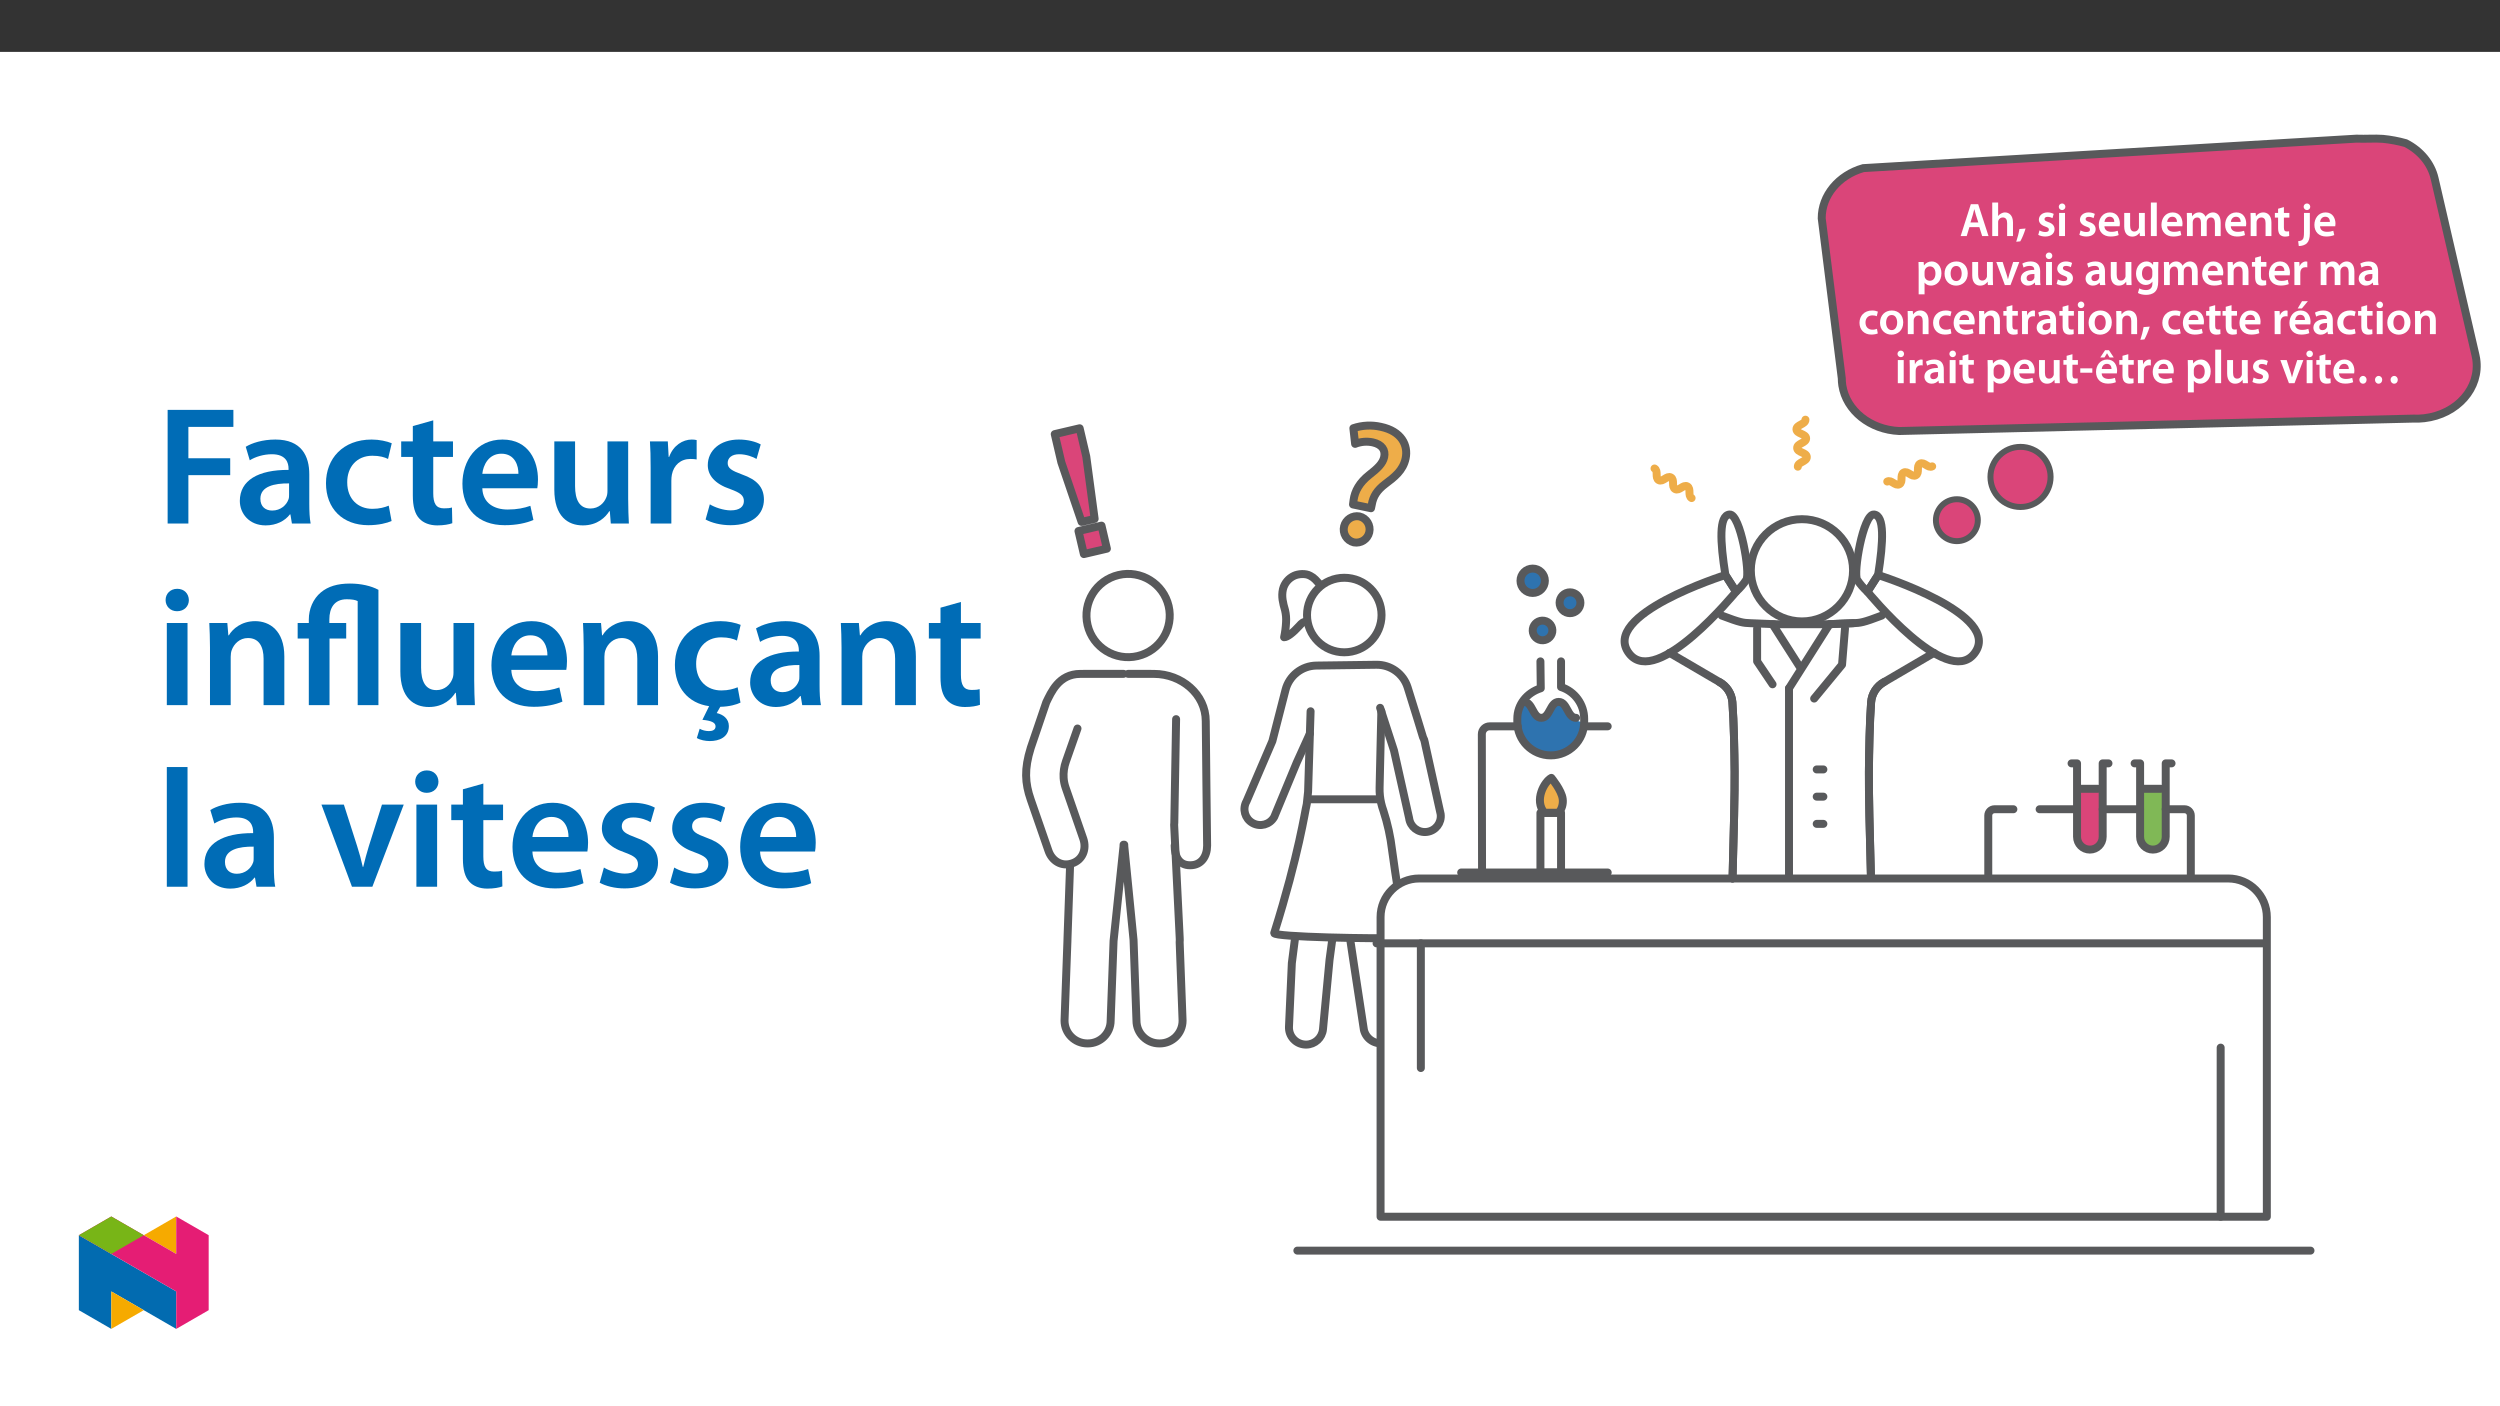 ﻿<?xml version="1.0" encoding="utf-8"?>
<svg xmlns="http://www.w3.org/2000/svg" xmlns:xlink="http://www.w3.org/1999/xlink" viewBox="0 0 960 540" version="1.1">
  <rect x="0" y="0" width="960" height="540" fill="#333333" stroke="none"/>
  <defs>
    <g>
      <symbol overflow="visible" id="glyph0-0">
        <path style="stroke:none;" d="M 8.031 -1.875 L -1.375 -42.031 L 30.75 -49.562 L 40.156 -9.406 Z M 8.797 -3.109 L 38.922 -10.172 L 29.984 -48.328 L -0.141 -41.266 Z M 8.797 -3.109 " />
      </symbol>
      <symbol overflow="visible" id="glyph0-1">
        <path style="stroke:none;" d="M 5.281 -13.75 L -2.469 -36.562 L -4.984 -47.359 L 4.547 -49.594 L 7.062 -38.797 L 10.266 -14.922 Z M 6.141 -1.438 L 4.078 -10.266 L 12.906 -12.328 L 14.969 -3.5 Z M 6.141 -1.438 " />
      </symbol>
      <symbol overflow="visible" id="glyph1-0">
        <path style="stroke:none;" d="M 0 0 L 8.984 0 L 8.984 -12.703 L -0.031 -12.703 L -0.031 0 Z M 4.484 -7.188 L 1.531 -11.656 L 7.422 -11.656 L 4.484 -7.234 Z M 5.016 -6.297 L 8.031 -10.797 L 8.031 -1.891 L 5.062 -6.344 Z M 1.438 -0.922 L 4.484 -5.453 L 7.422 -1.047 L 1.531 -1.047 Z M 0.875 -10.875 L 3.891 -6.344 L 0.922 -1.891 L 0.922 -10.797 Z M 0.875 -10.875 " />
      </symbol>
      <symbol overflow="visible" id="glyph1-1">
        <path style="stroke:none;" d="M 7.484 -3.5 L 8.594 0 L 11.031 0 L 7.062 -12.234 L 4.234 -12.234 L 0.328 0 L 2.656 0 L 3.688 -3.422 L 7.5 -3.422 Z M 4.078 -5.172 L 5 -8.141 C 5.203 -8.859 5.406 -9.703 5.562 -10.328 L 5.578 -10.328 C 5.734 -9.703 5.938 -8.875 6.172 -8.141 L 7.109 -5.234 L 4.094 -5.234 Z M 4.078 -5.172 " />
      </symbol>
      <symbol overflow="visible" id="glyph1-2">
        <path style="stroke:none;" d="M 1.188 0 L 3.406 0 L 3.406 -5.312 C 3.406 -5.547 3.422 -5.781 3.5 -5.969 C 3.75 -6.641 4.344 -7.141 5.203 -7.141 C 6.422 -7.141 6.859 -6.25 6.859 -4.984 L 6.859 0 L 9.109 0 L 9.109 -5.219 C 9.109 -8.016 7.531 -9.078 6.047 -9.078 C 5.484 -9.078 4.953 -8.891 4.5 -8.641 C 4.047 -8.406 3.672 -8.078 3.406 -7.688 L 3.406 -12.875 L 1.141 -12.875 L 1.141 0 Z M 1.188 0 " />
      </symbol>
      <symbol overflow="visible" id="glyph1-3">
        <path style="stroke:none;" d="M 1.656 2.016 C 2.344 0.859 3.156 -1.125 3.688 -2.891 L 1.328 -2.703 C 1.078 -1.141 0.594 0.734 0.094 2.188 L 1.656 2.031 Z M 1.656 2.016 " />
      </symbol>
      <symbol overflow="visible" id="glyph1-4">
        <path style="stroke:none;" d="M 0.625 -0.453 C 1.281 -0.094 2.234 0.172 3.297 0.172 C 5.609 0.172 6.875 -1.047 6.875 -2.641 C 6.859 -3.922 6.109 -4.812 4.516 -5.359 C 3.406 -5.781 3.016 -5.953 3.016 -6.516 C 3.016 -7.047 3.422 -7.375 4.219 -7.375 C 4.984 -7.375 5.688 -7.109 6.062 -6.875 L 6.547 -8.516 C 5.984 -8.812 5.141 -9.078 4.172 -9.078 C 2.156 -9.078 0.844 -7.828 0.844 -6.281 C 0.844 -5.234 1.578 -4.234 3.281 -3.656 C 4.359 -3.266 4.688 -3.047 4.688 -2.453 C 4.688 -1.891 4.281 -1.547 3.312 -1.547 C 2.531 -1.547 1.578 -1.844 1.078 -2.172 L 0.609 -0.453 Z M 0.625 -0.453 " />
      </symbol>
      <symbol overflow="visible" id="glyph1-5">
        <path style="stroke:none;" d="M 3.406 -0.078 L 3.406 -8.875 L 1.141 -8.875 L 1.141 0 L 3.406 0 Z M 2.297 -12.516 C 1.562 -12.516 1.016 -11.922 1.016 -11.25 C 1.016 -10.594 1.547 -9.984 2.281 -9.984 C 3.047 -9.984 3.547 -10.594 3.547 -11.25 C 3.531 -11.922 3.047 -12.516 2.297 -12.516 Z M 2.297 -12.516 " />
      </symbol>
      <symbol overflow="visible" id="glyph1-6">
        <path style="stroke:none;" d="M 8.609 -3.828 C 8.641 -4.016 8.688 -4.344 8.688 -4.75 C 8.688 -6.672 7.734 -9.078 4.891 -9.078 C 2.094 -9.078 0.594 -6.719 0.594 -4.312 C 0.594 -1.625 2.297 0.172 5.125 0.172 C 6.391 0.172 7.422 -0.047 8.219 -0.375 L 7.859 -2.031 C 7.172 -1.797 6.453 -1.625 5.438 -1.625 C 4.016 -1.625 2.812 -2.234 2.766 -3.75 L 8.594 -3.75 Z M 2.766 -5.359 C 2.859 -6.266 3.406 -7.422 4.766 -7.422 C 6.25 -7.422 6.562 -6.172 6.547 -5.438 L 2.766 -5.438 Z M 2.766 -5.359 " />
      </symbol>
      <symbol overflow="visible" id="glyph1-7">
        <path style="stroke:none;" d="M 9 -8.875 L 6.766 -8.875 L 6.766 -3.531 C 6.766 -3.281 6.75 -3.062 6.688 -3 C 6.422 -2.281 5.891 -1.734 4.984 -1.734 C 3.828 -1.734 3.375 -2.594 3.375 -4.047 L 3.375 -8.875 L 1.109 -8.875 L 1.109 -3.672 C 1.109 -0.828 2.594 0.203 4.172 0.203 C 5.766 0.203 6.625 -0.719 7 -1.312 L 7.016 -1.312 L 7.125 0 L 9.094 0 C 9.062 -0.797 9.016 -1.656 9.016 -2.688 L 9.016 -8.875 Z M 9 -8.875 " />
      </symbol>
      <symbol overflow="visible" id="glyph1-8">
        <path style="stroke:none;" d="M 1.188 0 L 3.406 0 L 3.406 -12.875 L 1.141 -12.875 L 1.141 0 Z M 1.188 0 " />
      </symbol>
      <symbol overflow="visible" id="glyph1-9">
        <path style="stroke:none;" d="M 1.188 0 L 3.359 0 L 3.359 -5.234 C 3.359 -5.484 3.391 -5.734 3.469 -5.969 C 3.672 -6.562 4.219 -7.141 5.047 -7.141 C 6.062 -7.141 6.516 -6.344 6.516 -5.125 L 6.516 0 L 8.719 0 L 8.719 -5.312 C 8.719 -5.562 8.75 -5.844 8.828 -6.047 C 9.062 -6.672 9.594 -7.141 10.344 -7.141 C 11.406 -7.141 11.875 -6.344 11.875 -4.891 L 11.875 0 L 14.078 0 L 14.078 -5.219 C 14.078 -8.016 12.594 -9.078 11.156 -9.078 C 10.422 -9.078 9.844 -8.859 9.344 -8.516 C 8.953 -8.266 8.594 -7.906 8.281 -7.469 L 8.25 -7.469 C 7.906 -8.359 7 -9.078 5.844 -9.078 C 4.359 -9.078 3.547 -8.234 3.141 -7.594 L 3.125 -7.594 L 3.016 -8.875 L 1.078 -8.875 C 1.109 -8.047 1.141 -7.203 1.141 -6.203 L 1.141 0 Z M 1.188 0 " />
      </symbol>
      <symbol overflow="visible" id="glyph1-10">
        <path style="stroke:none;" d="M 1.188 0 L 3.406 0 L 3.406 -5.219 C 3.406 -5.469 3.438 -5.734 3.516 -5.922 C 3.75 -6.578 4.344 -7.141 5.219 -7.141 C 6.422 -7.141 6.859 -6.266 6.859 -5 L 6.859 0 L 9.109 0 L 9.109 -5.25 C 9.109 -8.016 7.516 -9.078 5.984 -9.078 C 4.531 -9.078 3.562 -8.219 3.172 -7.562 L 3.156 -7.562 L 3.047 -8.875 L 1.078 -8.875 C 1.109 -8.047 1.141 -7.203 1.141 -6.203 L 1.141 0 Z M 1.188 0 " />
      </symbol>
      <symbol overflow="visible" id="glyph1-11">
        <path style="stroke:none;" d="M 1.5 -10.438 L 1.5 -8.875 L 0.266 -8.875 L 0.266 -7.078 L 1.5 -7.078 L 1.5 -3.047 C 1.5 -1.906 1.734 -1.047 2.219 -0.531 C 2.641 -0.094 3.312 0.203 4.141 0.203 C 4.828 0.203 5.422 0.094 5.766 -0.031 L 5.719 -1.844 C 5.453 -1.781 5.234 -1.766 4.844 -1.766 C 4 -1.766 3.734 -2.219 3.734 -3.297 L 3.734 -7.078 L 5.828 -7.078 L 5.828 -8.875 L 3.734 -8.875 L 3.734 -11.125 L 1.5 -10.5 Z M 1.5 -10.438 " />
      </symbol>
      <symbol overflow="visible" id="glyph1-12">
        <path style="stroke:none;" d="M -0.531 3.828 C 0.562 3.828 1.781 3.5 2.531 2.781 C 3.312 1.984 3.688 0.812 3.688 -1 L 3.688 -8.875 L 1.438 -8.875 L 1.438 -1.625 C 1.438 0.266 1.297 0.922 0.875 1.359 C 0.516 1.734 -0.031 1.906 -0.797 1.969 L -0.562 3.828 Z M 2.594 -12.516 C 1.844 -12.516 1.312 -11.922 1.312 -11.25 C 1.312 -10.594 1.812 -9.984 2.562 -9.984 C 3.359 -9.984 3.844 -10.594 3.844 -11.25 C 3.828 -11.922 3.344 -12.516 2.594 -12.516 Z M 2.594 -12.516 " />
      </symbol>
      <symbol overflow="visible" id="glyph1-13">
        <path style="stroke:none;" d="M 1.188 3.547 L 3.406 3.547 L 3.406 -0.969 C 3.859 -0.281 4.797 0.203 5.891 0.203 C 7.875 0.203 9.891 -1.406 9.891 -4.562 C 9.891 -7.281 8.203 -9.078 6.188 -9.078 C 4.859 -9.078 3.828 -8.484 3.172 -7.531 L 3.062 -8.875 L 1.078 -8.875 C 1.109 -7.984 1.141 -7.047 1.141 -5.906 L 1.141 3.547 Z M 3.406 -5.078 C 3.406 -5.25 3.438 -5.453 3.484 -5.625 C 3.719 -6.594 4.531 -7.188 5.453 -7.188 C 6.875 -7.188 7.594 -6.016 7.594 -4.469 C 7.594 -2.75 6.797 -1.656 5.406 -1.656 C 4.453 -1.656 3.688 -2.219 3.469 -3.125 C 3.422 -3.312 3.406 -3.516 3.406 -3.734 Z M 3.406 -5.078 " />
      </symbol>
      <symbol overflow="visible" id="glyph1-14">
        <path style="stroke:none;" d="M 5.141 -9.078 C 2.516 -9.078 0.594 -7.25 0.594 -4.375 C 0.594 -1.562 2.547 0.203 5 0.203 C 7.234 0.203 9.5 -1.312 9.5 -4.516 C 9.5 -7.172 7.75 -9.078 5.141 -9.078 Z M 5.094 -7.344 C 6.594 -7.344 7.172 -5.828 7.172 -4.469 C 7.172 -2.688 6.328 -1.547 5.078 -1.547 C 3.75 -1.547 2.922 -2.75 2.922 -4.438 C 2.922 -5.891 3.531 -7.344 5.094 -7.344 Z M 5.094 -7.344 " />
      </symbol>
      <symbol overflow="visible" id="glyph1-15">
        <path style="stroke:none;" d="M 0.156 -8.812 L 3.438 0 L 5.594 0 L 8.984 -8.875 L 6.625 -8.875 L 5.203 -4.375 C 4.969 -3.594 4.766 -2.906 4.625 -2.266 L 4.594 -2.266 C 4.453 -2.906 4.266 -3.609 4.016 -4.375 L 2.578 -8.875 L 0.141 -8.875 Z M 0.156 -8.812 " />
      </symbol>
      <symbol overflow="visible" id="glyph1-16">
        <path style="stroke:none;" d="M 7.984 -5.312 C 7.984 -7.234 7.156 -9.078 4.359 -9.078 C 2.984 -9.078 1.828 -8.656 1.141 -8.266 L 1.609 -6.719 C 2.219 -7.125 3.125 -7.375 3.984 -7.375 C 5.531 -7.375 5.719 -6.5 5.719 -5.922 L 5.719 -5.844 C 2.531 -5.859 0.531 -4.656 0.531 -2.469 C 0.531 -1.141 1.562 0.203 3.312 0.203 C 4.469 0.203 5.375 -0.312 5.906 -0.969 L 5.938 -0.969 L 6.094 0 L 8.141 0 C 8.016 -0.609 7.984 -1.375 7.984 -2.172 Z M 5.781 -3.141 C 5.781 -2.984 5.781 -2.812 5.719 -2.656 C 5.5 -2.031 4.922 -1.531 4.016 -1.531 C 3.312 -1.531 2.781 -1.844 2.781 -2.703 C 2.781 -4.031 4.25 -4.281 5.781 -4.266 Z M 5.781 -3.141 " />
      </symbol>
      <symbol overflow="visible" id="glyph1-17">
        <path style="stroke:none;" d="M 9.109 -6.297 C 9.109 -7.5 9.141 -8.219 9.188 -8.875 L 7.203 -8.875 L 7.125 -7.719 C 6.703 -8.391 5.938 -9.078 4.594 -9.078 C 2.5 -9.078 0.594 -7.266 0.594 -4.391 C 0.594 -1.922 2.172 -0.047 4.344 -0.047 C 5.5 -0.047 6.391 -0.594 6.891 -1.344 L 6.891 -0.656 C 6.891 1.219 5.844 1.906 4.406 1.906 C 3.359 1.906 2.422 1.594 1.844 1.25 L 1.328 3.031 C 2.109 3.484 3.312 3.75 4.438 3.75 C 5.625 3.75 6.906 3.484 7.797 2.672 C 8.719 1.844 9.109 0.484 9.109 -1.344 Z M 6.859 -3.891 C 6.859 -3.641 6.828 -3.344 6.766 -3.125 C 6.516 -2.312 5.828 -1.844 5 -1.844 C 3.625 -1.844 2.891 -2.984 2.891 -4.469 C 2.891 -6.25 3.781 -7.25 5.016 -7.25 C 5.953 -7.25 6.547 -6.703 6.781 -5.906 C 6.828 -5.719 6.859 -5.531 6.859 -5.312 Z M 6.859 -3.891 " />
      </symbol>
      <symbol overflow="visible" id="glyph1-18">
        <path style="stroke:none;" d="M 1.188 0 L 3.406 0 L 3.406 -4.609 C 3.406 -4.844 3.422 -5.078 3.469 -5.281 C 3.656 -6.281 4.375 -6.875 5.422 -6.875 C 5.688 -6.875 5.891 -6.859 6.094 -6.797 L 6.094 -9 C 5.906 -9.062 5.781 -9.078 5.562 -9.078 C 4.609 -9.078 3.547 -8.375 3.156 -7.234 L 3.125 -7.234 L 3.031 -8.875 L 1.078 -8.875 C 1.125 -8.031 1.141 -7.172 1.141 -5.984 L 1.141 0 Z M 1.188 0 " />
      </symbol>
      <symbol overflow="visible" id="glyph1-19">
        <path style="stroke:none;" d="M 7.297 -2.047 C 6.875 -1.859 6.312 -1.703 5.562 -1.703 C 4.047 -1.703 2.906 -2.656 2.906 -4.453 C 2.891 -6.047 3.875 -7.203 5.562 -7.203 C 6.344 -7.203 6.859 -7.062 7.234 -6.875 L 7.656 -8.656 C 7.125 -8.891 6.297 -9.078 5.484 -9.078 C 2.422 -9.078 0.594 -6.984 0.594 -4.359 C 0.594 -1.656 2.406 0.172 5.125 0.172 C 6.219 0.172 7.141 -0.047 7.625 -0.266 Z M 7.297 -2.047 " />
      </symbol>
      <symbol overflow="visible" id="glyph1-20">
        <path style="stroke:none;" d="M 8.609 -3.828 C 8.641 -4.016 8.688 -4.344 8.688 -4.75 C 8.688 -6.672 7.734 -9.078 4.891 -9.078 C 2.094 -9.078 0.594 -6.719 0.594 -4.312 C 0.594 -1.625 2.297 0.172 5.125 0.172 C 6.391 0.172 7.422 -0.047 8.219 -0.375 L 7.859 -2.031 C 7.172 -1.797 6.453 -1.625 5.438 -1.625 C 4.016 -1.625 2.812 -2.234 2.766 -3.75 L 8.594 -3.75 Z M 2.766 -5.359 C 2.859 -6.266 3.406 -7.422 4.766 -7.422 C 6.25 -7.422 6.562 -6.172 6.547 -5.438 L 2.766 -5.438 Z M 5.406 -12.625 L 3.75 -9.859 L 5.359 -9.859 L 7.672 -12.656 L 5.406 -12.656 Z M 5.406 -12.625 " />
      </symbol>
      <symbol overflow="visible" id="glyph1-21">
        <path style="stroke:none;" d="M 0.5 -5.609 L 0.5 -4.016 L 5.125 -4.016 L 5.125 -5.688 L 0.5 -5.688 Z M 0.5 -5.609 " />
      </symbol>
      <symbol overflow="visible" id="glyph1-22">
        <path style="stroke:none;" d="M 8.609 -3.828 C 8.641 -4.016 8.688 -4.344 8.688 -4.75 C 8.688 -6.672 7.734 -9.078 4.891 -9.078 C 2.094 -9.078 0.594 -6.719 0.594 -4.312 C 0.594 -1.625 2.297 0.172 5.125 0.172 C 6.391 0.172 7.422 -0.047 8.219 -0.375 L 7.859 -2.031 C 7.172 -1.797 6.453 -1.625 5.438 -1.625 C 4.016 -1.625 2.812 -2.234 2.766 -3.75 L 8.594 -3.75 Z M 2.766 -5.359 C 2.859 -6.266 3.406 -7.422 4.766 -7.422 C 6.25 -7.422 6.562 -6.172 6.547 -5.438 L 2.766 -5.438 Z M 4.047 -12.625 L 2.219 -9.859 L 3.844 -9.859 L 4.812 -11.484 L 4.828 -11.484 L 5.781 -9.859 L 7.406 -9.859 L 5.562 -12.656 L 4.047 -12.656 Z M 4.047 -12.625 " />
      </symbol>
      <symbol overflow="visible" id="glyph1-23">
        <path style="stroke:none;" d="M 2.984 0.203 C 3.828 0.203 4.375 -0.484 4.375 -1.297 C 4.375 -2.141 3.797 -2.781 3 -2.781 C 2.203 -2.781 1.594 -2.109 1.594 -1.297 C 1.594 -0.484 2.188 0.203 2.984 0.203 Z M 8.969 0.203 C 9.812 0.203 10.375 -0.484 10.375 -1.297 C 10.375 -2.141 9.797 -2.781 8.984 -2.781 C 8.203 -2.781 7.594 -2.109 7.594 -1.297 C 7.594 -0.484 8.172 0.203 8.969 0.203 Z M 14.953 0.203 C 15.797 0.203 16.359 -0.484 16.359 -1.297 C 16.359 -2.141 15.781 -2.781 14.984 -2.781 C 14.188 -2.781 13.578 -2.109 13.578 -1.297 C 13.578 -0.484 14.172 0.203 14.953 0.203 Z M 14.953 0.203 " />
      </symbol>
      <symbol overflow="visible" id="glyph2-0">
        <path style="stroke:none;" d="M 0 0 L 32.375 0 L 32.375 -45.328 L 0 -45.328 Z M 16.188 -25.578 L 5.188 -42.094 L 27.188 -42.094 Z M 18.125 -22.656 L 29.141 -39.172 L 29.141 -6.156 Z M 5.188 -3.234 L 16.188 -19.75 L 27.188 -3.234 Z M 3.234 -39.172 L 14.25 -22.656 L 3.234 -6.156 Z M 3.234 -39.172 " />
      </symbol>
      <symbol overflow="visible" id="glyph2-1">
        <path style="stroke:none;" d="M 4.594 0 L 12.562 0 L 12.562 -18.578 L 28.625 -18.578 L 28.625 -25.062 L 12.562 -25.062 L 12.562 -37.109 L 29.844 -37.109 L 29.844 -43.641 L 4.594 -43.641 Z M 4.594 0 " />
      </symbol>
      <symbol overflow="visible" id="glyph2-2">
        <path style="stroke:none;" d="M 28.75 -18.906 C 28.75 -25.828 25.828 -32.25 15.734 -32.25 C 10.75 -32.25 6.672 -30.891 4.344 -29.469 L 5.891 -24.281 C 8.031 -25.641 11.266 -26.609 14.375 -26.609 C 19.938 -26.609 20.781 -23.188 20.781 -21.109 L 20.781 -20.594 C 9.125 -20.656 2.078 -16.578 2.078 -8.672 C 2.078 -3.891 5.641 0.719 11.984 0.719 C 16.125 0.719 19.422 -1.031 21.297 -3.5 L 21.5 -3.5 L 22.078 0 L 29.266 0 C 28.875 -1.938 28.75 -4.734 28.75 -7.578 Z M 20.984 -11.078 C 20.984 -10.484 20.984 -9.906 20.781 -9.328 C 20 -7.062 17.734 -4.984 14.5 -4.984 C 11.984 -4.984 9.969 -6.406 9.969 -9.516 C 9.969 -14.312 15.344 -15.469 20.984 -15.406 Z M 20.984 -11.078 " />
      </symbol>
      <symbol overflow="visible" id="glyph2-3">
        <path style="stroke:none;" d="M 26.359 -6.859 C 24.797 -6.219 22.797 -5.641 20.078 -5.641 C 14.641 -5.641 10.422 -9.328 10.422 -15.797 C 10.359 -21.562 13.984 -26.031 20.078 -26.031 C 22.922 -26.031 24.797 -25.453 26.094 -24.797 L 27.516 -30.828 C 25.703 -31.594 22.734 -32.25 19.812 -32.25 C 8.734 -32.25 2.266 -24.922 2.266 -15.469 C 2.266 -5.703 8.672 0.641 18.516 0.641 C 22.469 0.641 25.766 -0.188 27.453 -0.969 Z M 26.359 -6.859 " />
      </symbol>
      <symbol overflow="visible" id="glyph2-4">
        <path style="stroke:none;" d="M 5.562 -37.422 L 5.562 -31.531 L 1.094 -31.531 L 1.094 -25.578 L 5.562 -25.578 L 5.562 -10.75 C 5.562 -6.609 6.344 -3.688 8.094 -1.875 C 9.578 -0.266 11.984 0.719 14.953 0.719 C 17.422 0.719 19.547 0.328 20.719 -0.125 L 20.594 -6.156 C 19.688 -5.891 18.906 -5.828 17.484 -5.828 C 14.438 -5.828 13.406 -7.766 13.406 -11.656 L 13.406 -25.578 L 20.984 -25.578 L 20.984 -31.531 L 13.406 -31.531 L 13.406 -39.625 Z M 5.562 -37.422 " />
      </symbol>
      <symbol overflow="visible" id="glyph2-5">
        <path style="stroke:none;" d="M 31.016 -13.531 C 31.141 -14.25 31.281 -15.406 31.281 -16.906 C 31.281 -23.828 27.906 -32.25 17.672 -32.25 C 7.578 -32.25 2.266 -24.016 2.266 -15.281 C 2.266 -5.641 8.281 0.641 18.516 0.641 C 23.047 0.641 26.812 -0.188 29.531 -1.359 L 28.359 -6.797 C 25.906 -5.953 23.312 -5.375 19.625 -5.375 C 14.5 -5.375 10.094 -7.828 9.906 -13.531 Z M 9.906 -19.094 C 10.234 -22.344 12.297 -26.812 17.219 -26.812 C 22.531 -26.812 23.828 -22.016 23.766 -19.094 Z M 9.906 -19.094 " />
      </symbol>
      <symbol overflow="visible" id="glyph2-6">
        <path style="stroke:none;" d="M 32.5 -31.531 L 24.547 -31.531 L 24.547 -12.5 C 24.547 -11.594 24.406 -10.688 24.094 -10.031 C 23.312 -7.969 21.234 -5.766 18 -5.766 C 13.797 -5.766 12.109 -9.125 12.109 -14.375 L 12.109 -31.531 L 4.141 -31.531 L 4.141 -13.016 C 4.141 -2.719 9.391 0.719 15.094 0.719 C 20.781 0.719 23.891 -2.531 25.25 -4.734 L 25.453 -4.734 L 25.828 0 L 32.766 0 C 32.641 -2.594 32.5 -5.703 32.5 -9.453 Z M 32.5 -31.531 " />
      </symbol>
      <symbol overflow="visible" id="glyph2-7">
        <path style="stroke:none;" d="M 4.281 0 L 12.234 0 L 12.234 -16.375 C 12.234 -17.219 12.297 -18.062 12.438 -18.781 C 13.141 -22.406 15.797 -24.797 19.547 -24.797 C 20.531 -24.797 21.234 -24.734 21.953 -24.609 L 21.953 -32.047 C 21.297 -32.188 20.844 -32.25 20.078 -32.25 C 16.641 -32.25 12.953 -29.984 11.391 -25.578 L 11.203 -25.578 L 10.875 -31.531 L 4.016 -31.531 C 4.203 -28.75 4.281 -25.641 4.281 -21.375 Z M 4.281 0 " />
      </symbol>
      <symbol overflow="visible" id="glyph2-8">
        <path style="stroke:none;" d="M 2.328 -1.547 C 4.656 -0.266 8.094 0.641 11.906 0.641 C 20.266 0.641 24.734 -3.5 24.734 -9.266 C 24.672 -13.922 22.078 -16.828 16.312 -18.844 C 12.297 -20.328 10.812 -21.234 10.812 -23.25 C 10.812 -25.188 12.375 -26.609 15.219 -26.609 C 18 -26.609 20.594 -25.578 21.891 -24.797 L 23.5 -30.375 C 21.625 -31.406 18.578 -32.25 15.094 -32.25 C 7.766 -32.25 3.172 -27.969 3.172 -22.406 C 3.172 -18.641 5.703 -15.281 11.844 -13.203 C 15.734 -11.781 17.031 -10.75 17.031 -8.609 C 17.031 -6.547 15.469 -5.047 11.984 -5.047 C 9.125 -5.047 5.703 -6.281 3.953 -7.375 Z M 2.328 -1.547 " />
      </symbol>
      <symbol overflow="visible" id="glyph2-9">
        <path style="stroke:none;" d="M 12.234 0 L 12.234 -31.531 L 4.281 -31.531 L 4.281 0 Z M 8.281 -44.672 C 5.641 -44.672 3.812 -42.797 3.812 -40.344 C 3.812 -38.016 5.562 -36.062 8.219 -36.062 C 11 -36.062 12.75 -38.016 12.75 -40.344 C 12.688 -42.797 11 -44.672 8.281 -44.672 Z M 8.281 -44.672 " />
      </symbol>
      <symbol overflow="visible" id="glyph2-10">
        <path style="stroke:none;" d="M 4.281 0 L 12.234 0 L 12.234 -18.578 C 12.234 -19.484 12.375 -20.469 12.625 -21.109 C 13.469 -23.5 15.672 -25.766 18.844 -25.766 C 23.188 -25.766 24.859 -22.344 24.859 -17.812 L 24.859 0 L 32.828 0 L 32.828 -18.719 C 32.828 -28.688 27.125 -32.25 21.625 -32.25 C 16.375 -32.25 12.953 -29.266 11.531 -26.812 L 11.328 -26.812 L 10.938 -31.531 L 4.016 -31.531 C 4.141 -28.812 4.281 -25.766 4.281 -22.141 Z M 4.281 0 " />
      </symbol>
      <symbol overflow="visible" id="glyph2-11">
        <path style="stroke:none;" d="M 13.141 0 L 13.141 -25.578 L 19.547 -25.578 L 19.547 -31.531 L 13.078 -31.531 L 13.078 -32.953 C 13.078 -37.172 14.891 -40.656 19.75 -40.656 C 21.75 -40.656 23.109 -40.406 23.953 -39.953 L 23.953 0 L 31.922 0 L 31.922 -44.281 C 29.141 -45.781 25.25 -46.688 20.984 -46.688 C 16.188 -46.688 12.562 -45.578 9.844 -43.312 C 6.797 -40.797 5.188 -36.844 5.188 -32.891 L 5.188 -31.531 L 0.906 -31.531 L 0.906 -25.578 L 5.188 -25.578 L 5.188 0 Z M 13.141 0 " />
      </symbol>
      <symbol overflow="visible" id="glyph2-12">
        <path style="stroke:none;" d="M 26.359 -6.859 C 24.797 -6.219 22.797 -5.641 20.078 -5.641 C 14.641 -5.641 10.422 -9.328 10.422 -15.797 C 10.359 -21.562 13.984 -26.031 20 -26.031 C 22.859 -26.031 24.797 -25.453 26.094 -24.797 L 27.516 -30.828 C 25.641 -31.594 22.734 -32.25 19.812 -32.25 C 8.734 -32.25 2.266 -24.922 2.266 -15.469 C 2.266 -6.734 7.375 -0.719 15.406 0.391 L 12.828 5.641 C 16.188 5.953 17.875 6.672 17.875 8.156 C 17.875 9.516 16.703 9.969 15.344 9.969 C 14.109 9.969 12.75 9.641 11.781 9.062 L 10.688 12.625 C 11.984 13.406 13.984 13.797 15.672 13.797 C 19.297 13.797 22.984 12.297 22.984 8.031 C 22.984 5.188 20.719 3.562 18.328 3.047 L 19.688 0.641 C 23.25 0.578 26.031 -0.266 27.453 -0.969 Z M 26.359 -6.859 " />
      </symbol>
      <symbol overflow="visible" id="glyph2-13">
        <path style="stroke:none;" d="M 4.281 0 L 12.234 0 L 12.234 -45.969 L 4.281 -45.969 Z M 4.281 0 " />
      </symbol>
      <symbol overflow="visible" id="glyph2-14">
        <path style="stroke:none;" d="M 0.719 -31.531 L 12.438 0 L 20.266 0 L 32.312 -31.531 L 23.953 -31.531 L 18.906 -15.547 C 18.062 -12.688 17.359 -10.234 16.766 -7.641 L 16.578 -7.641 C 16 -10.234 15.344 -12.75 14.438 -15.547 L 9.328 -31.531 Z M 0.719 -31.531 " />
      </symbol>
    </g>
    <clipPath id="clip1">
      <path d="M 392.492 257 L 433 257 L 433 334 L 392.492 334 Z M 392.492 257 " />
    </clipPath>
    <clipPath id="clip2">
      <path d="M 496 478 L 889 478 L 889 481.766 L 496 481.766 Z M 496 478 " />
    </clipPath>
    <clipPath id="clip3">
      <path d="M 656 51.695 L 952.594 51.695 L 952.594 209 L 656 209 Z M 656 51.695 " />
    </clipPath>
    <clipPath id="clip4">
      <rect width="41" height="86" />
    </clipPath>
    <g id="surface7" clip-path="url(#clip4)">
      <g style="fill:rgb(85.5%,27.1%,47.499%);fill-opacity:1;">
        <use xlink:href="#glyph0-1" x="13.033" y="61.209" />
      </g>
    </g>
    <clipPath id="clip5">
      <rect width="45" height="89" />
    </clipPath>
    <g id="surface6" clip-path="url(#clip5)">
      <path style="fill:none;stroke-width:4;stroke-linecap:round;stroke-linejoin:round;stroke:rgb(34.499%,34.9%,35.699%);stroke-opacity:1;stroke-miterlimit:4;" d="M 0.001 0.001 L -4.207 31.312 L -7.521 45.471 L -20.031 42.54 L -16.717 28.381 L -6.545 -1.531 Z M 6.154 -14.966 L 3.442 -3.405 L -8.118 -6.112 L -5.412 -17.677 Z M 6.154 -14.966 " transform="matrix(0.765,0,0,-0.765,25.343,47.243)" />
    </g>
    <clipPath id="clip6">
      <path d="M 30.277 474 L 68 474 L 68 510.301 L 30.277 510.301 Z M 30.277 474 " />
    </clipPath>
    <clipPath id="clip7">
      <path d="M 42 495 L 56 495 L 56 510.301 L 42 510.301 Z M 42 495 " />
    </clipPath>
    <clipPath id="clip8">
      <path d="M 55 467.125 L 68 467.125 L 68 482 L 55 482 Z M 55 467.125 " />
    </clipPath>
    <clipPath id="clip9">
      <path d="M 30.277 467.125 L 80.133 467.125 L 80.133 510.301 L 30.277 510.301 Z M 30.277 467.125 " />
    </clipPath>
    <clipPath id="clip10">
      <path d="M 30.277 467.125 L 56 467.125 L 56 482 L 30.277 482 Z M 30.277 467.125 " />
    </clipPath>
  </defs>
  <g id="surface1">
    <path style=" stroke:none;fill-rule:nonzero;fill:rgb(100%,100%,100%);fill-opacity:1;" d="M 0 559.926 L 960 559.926 L 960 19.926 L 0 19.926 Z M 0 559.926 " />
    <path style="fill:none;stroke-width:4;stroke-linecap:round;stroke-linejoin:round;stroke:rgb(34.499%,34.9%,35.699%);stroke-opacity:1;stroke-miterlimit:4;" d="M 0.001 0.002 C -0.015 -5.446 2.191 -9.874 7.639 -9.889 L 7.874 -9.889 C 13.318 -9.899 16.279 -5.498 16.295 -0.054 C 16.295 -0.054 15.61 57.273 15.61 62.446 C 15.61 75.936 3.458 86.144 -10.355 86.164 L -14.281 86.184 L -23.371 86.184 " transform="matrix(0.765,0,0,-0.765,451.07,324.693)" />
    <g clip-path="url(#clip1)" clip-rule="nonzero">
      <path style="fill:none;stroke-width:4;stroke-linecap:round;stroke-linejoin:round;stroke:rgb(34.499%,34.9%,35.699%);stroke-opacity:1;stroke-miterlimit:4;" d="M 0 -0 L -17.749 -0 L -21.676 -0.02 C -32.603 -0.02 -36.371 -9.401 -38.797 -14.267 L -46.563 -37.107 C -49.918 -47.83 -49.469 -54.83 -46.594 -63.123 L -37.724 -88.705 C -36.004 -93.873 -31.112 -96.895 -25.949 -95.17 L -25.725 -95.098 C -20.557 -93.372 -18.464 -88.021 -20.185 -82.853 L -29.126 -57.021 C -29.651 -55.484 -29.973 -53.891 -30.085 -52.277 C -30.269 -49.438 -29.866 -46.594 -28.901 -43.919 L -23.115 -27.436 " transform="matrix(0.765,0,0,-0.765,431.445,258.762)" />
    </g>
    <path style="fill:none;stroke-width:4;stroke-linecap:round;stroke-linejoin:round;stroke:rgb(34.499%,34.9%,35.699%);stroke-opacity:1;stroke-miterlimit:4;" d="M 0.001 -0.001 L -1.296 -36.649 C -1.332 -37.098 -1.342 -37.552 -1.332 -37.997 L -1.332 -38.109 L -2.792 -78.218 C -2.792 -84.535 2.325 -89.656 8.646 -89.656 L 8.917 -89.656 C 15.233 -89.656 20.355 -84.535 20.355 -78.218 L 21.82 -38.206 L 26.804 9.221 C 26.829 9.512 26.839 9.813 26.829 10.104 C 26.947 10.104 27.064 10.104 27.182 10.104 C 27.176 9.813 27.182 9.517 27.207 9.221 L 31.849 -37.741 C 31.849 -37.757 31.849 -37.772 31.849 -37.792 L 33.314 -78.218 C 33.314 -84.535 38.436 -89.656 44.752 -89.656 L 45.023 -89.656 C 51.339 -89.656 56.461 -84.535 56.461 -78.218 L 54.995 -38.803 C 55.067 -38.088 55.077 -37.369 55.015 -36.649 L 52.227 20.168 C 52.273 20.444 52.304 20.725 52.304 21.006 L 53.213 73.12 " transform="matrix(0.765,0,0,-0.765,410.917,332.089)" />
    <path style="fill:none;stroke-width:4;stroke-linecap:round;stroke-linejoin:round;stroke:rgb(34.499%,34.9%,35.699%);stroke-opacity:1;stroke-miterlimit:4;" d="M -0.002 -0.001 C 11.232 2.654 22.491 -4.306 25.141 -15.54 C 27.791 -26.773 20.836 -38.027 9.603 -40.677 C -1.631 -43.328 -12.885 -36.373 -15.54 -25.139 C -18.19 -13.906 -11.231 -2.652 -0.002 -0.001 Z M -0.002 -0.001 " transform="matrix(0.765,0,0,-0.765,429.517,220.808)" />
    <path style="fill:none;stroke-width:4;stroke-linecap:round;stroke-linejoin:round;stroke:rgb(34.499%,34.9%,35.699%);stroke-opacity:1;stroke-miterlimit:4;" d="M -0.001 0.002 L -1.721 -13.433 L -3.156 -45.377 C -3.371 -50.101 0.285 -54.104 5.009 -54.313 C 5.177 -54.323 5.346 -54.323 5.509 -54.323 C 9.885 -54.262 13.51 -50.918 13.919 -46.567 L 17.202 -11.748 L 18.545 -1.775 " transform="matrix(0.765,0,0,-0.765,497.383,359.568)" />
    <path style="fill:none;stroke-width:4;stroke-linecap:round;stroke-linejoin:round;stroke:rgb(34.499%,34.9%,35.699%);stroke-opacity:1;stroke-miterlimit:4;" d="M 0.002 0.001 L 0.64 -9.221 L 3.127 -41.41 C 4.015 -45.75 1.533 -50.075 -2.659 -51.505 C -7.265 -53.073 -12.264 -50.611 -13.831 -46.011 C -13.913 -45.776 -13.979 -45.541 -14.041 -45.301 L -19.249 -11.105 L -20.822 -0.566 " transform="matrix(0.765,0,0,-0.765,534.491,360.888)" />
    <path style="fill:none;stroke-width:4;stroke-linecap:round;stroke-linejoin:round;stroke:rgb(34.499%,34.9%,35.699%);stroke-opacity:1;stroke-miterlimit:4;" d="M -0.001 -0.002 C 10.334 -0.002 18.703 -8.376 18.703 -18.706 C 18.703 -29.036 10.334 -37.41 -0.001 -37.41 C -10.331 -37.41 -18.706 -29.036 -18.706 -18.706 C -18.706 -8.376 -10.331 -0.002 -0.001 -0.002 Z M -0.001 -0.002 " transform="matrix(0.765,0,0,-0.765,516.204,221.862)" />
    <path style="fill:none;stroke-width:4;stroke-linecap:round;stroke-linejoin:round;stroke:rgb(34.499%,34.9%,35.699%);stroke-opacity:1;stroke-miterlimit:4;" d="M 0.001 -0.002 L -34.088 -0.002 " transform="matrix(0.765,0,0,-0.765,529.218,306.925)" />
    <path style="fill:none;stroke-width:4;stroke-linecap:round;stroke-linejoin:round;stroke:rgb(34.499%,34.9%,35.699%);stroke-opacity:1;stroke-miterlimit:4;" d="M 0.002 -0.002 L -0.881 -38.41 C -0.912 -39.743 -0.856 -41.076 -0.718 -42.404 L -0.718 -42.409 C -0.442 -44.936 0.135 -47.428 1.008 -49.818 C 3.127 -56.303 4.603 -62.987 5.399 -69.768 C 9.459 -99.353 12.635 -113.799 12.635 -113.799 C -3.971 -114.304 -53.787 -113.334 -53.787 -111.368 C -41.282 -71.499 -38.31 -49.874 -37.554 -47.163 C -37.493 -46.948 -37.447 -46.734 -37.426 -46.514 L -36.788 -40.545 C -36.778 -40.458 -36.773 -40.366 -36.768 -40.274 L -35.517 0.004 " transform="matrix(0.765,0,0,-0.765,530.436,273.132)" />
    <path style="fill:none;stroke-width:4;stroke-linecap:round;stroke-linejoin:round;stroke:rgb(34.499%,34.9%,35.699%);stroke-opacity:1;stroke-miterlimit:4;" d="M -0.002 0 L 6.953 -21.405 L 14.556 -55.376 C 15.108 -59.753 19.106 -62.847 23.477 -62.29 C 27.848 -61.739 30.947 -57.741 30.391 -53.37 L 22.675 -18.52 C 22.629 -18.142 22.553 -17.774 22.456 -17.412 C 22.307 -16.477 21.991 -15.579 21.526 -14.757 C 21.526 -14.757 17.227 -0.475 13.8 10.294 C 11.635 17.111 5.268 21.707 -1.886 21.61 L -31.972 21.206 C -39.284 21.109 -45.626 16.136 -47.469 9.059 C -50.354 -2.052 -54.092 -16.722 -54.092 -16.722 L -67.056 -46.926 C -69.226 -50.76 -67.884 -55.632 -64.049 -57.802 C -60.214 -59.977 -55.343 -58.629 -53.173 -54.794 L -41.888 -27.553 L -35.285 -13 " transform="matrix(0.765,0,0,-0.765,529.966,271.801)" />
    <path style=" stroke:none;fill-rule:nonzero;fill:rgb(17.999%,45.099%,68.599%);fill-opacity:1;" d="M 588.434 219.211 C 590.605 219.211 592.367 220.973 592.367 223.145 C 592.367 225.32 590.605 227.082 588.434 227.082 C 586.258 227.082 584.496 225.32 584.496 223.145 C 584.496 220.973 586.258 219.211 588.434 219.211 " />
    <path style=" stroke:none;fill-rule:nonzero;fill:rgb(17.999%,45.099%,68.599%);fill-opacity:1;" d="M 602.742 227.797 C 604.918 227.797 606.68 229.559 606.68 231.73 C 606.68 233.906 604.918 235.668 602.742 235.668 C 600.57 235.668 598.809 233.906 598.809 231.73 C 598.809 229.559 600.57 227.797 602.742 227.797 " />
    <path style=" stroke:none;fill-rule:nonzero;fill:rgb(17.999%,45.099%,68.599%);fill-opacity:1;" d="M 592.723 238.531 C 594.898 238.531 596.66 240.293 596.66 242.465 C 596.66 244.641 594.898 246.402 592.723 246.402 C 590.551 246.402 588.789 244.641 588.789 242.465 C 588.789 240.293 590.551 238.531 592.723 238.531 " />
    <path style=" stroke:none;fill-rule:nonzero;fill:rgb(17.999%,45.099%,68.599%);fill-opacity:1;" d="M 603.102 274.309 C 602.383 274.309 600.238 270.73 600.238 270.73 L 598.09 270.016 C 598.09 270.016 593.797 274.309 593.797 275.023 C 593.797 275.738 590.938 275.023 590.938 275.023 L 588.789 272.16 L 585.211 270.016 C 585.211 270.016 585.156 269.559 585.059 268.855 C 583.484 270.91 582.637 273.426 582.648 276.012 L 582.648 277.227 C 582.633 284.316 588.363 290.078 595.453 290.094 C 602.543 290.113 608.305 284.379 608.32 277.289 C 608.32 277.27 608.32 277.25 608.32 277.227 L 608.32 276.715 C 605.668 278.41 603.816 274.309 603.102 274.309 " />
    <path style=" stroke:none;fill-rule:nonzero;fill:rgb(93.3%,67.799%,28.6%);fill-opacity:1;" d="M 595.719 298.703 C 593.082 300.066 588.957 307.262 593.055 312.137 L 598.516 312.137 C 599.762 310.652 600.328 308.715 600.074 306.793 C 599.684 303.477 595.719 298.703 595.719 298.703 " />
    <path style=" stroke:none;fill-rule:nonzero;fill:rgb(85.5%,27.1%,47.499%);fill-opacity:1;" d="M 797.73 303.645 L 807.75 303.645 L 807.75 320.816 C 807.75 323.586 805.508 325.828 802.742 325.828 C 799.977 325.828 797.73 323.586 797.73 320.816 Z M 797.73 303.645 " />
    <path style=" stroke:none;fill-rule:nonzero;fill:rgb(50.2%,72.198%,33.699%);fill-opacity:1;" d="M 821.344 303.645 L 831.363 303.645 L 831.363 320.816 C 831.363 323.586 829.121 325.828 826.355 325.828 C 823.59 325.828 821.344 323.586 821.344 320.816 Z M 821.344 303.645 " />
    <g clip-path="url(#clip2)" clip-rule="nonzero">
      <path style="fill:none;stroke-width:4;stroke-linecap:round;stroke-linejoin:round;stroke:rgb(34.499%,34.9%,35.699%);stroke-opacity:1;stroke-miterlimit:4;" d="M -0.001 -0.002 L 508.557 -0.002 " transform="matrix(0.765,0,0,-0.765,498.184,480.237)" />
    </g>
    <path style="fill:none;stroke-width:4;stroke-linecap:round;stroke-linejoin:round;stroke:rgb(34.499%,34.9%,35.699%);stroke-opacity:1;stroke-miterlimit:4;" d="M 0 0.001 L -14.312 22.412 L 14.313 22.412 L -6.051 -9.757 " transform="matrix(0.765,0,0,-0.765,691.605,256.848)" />
    <path style="fill:none;stroke-width:4;stroke-linecap:round;stroke-linejoin:round;stroke:rgb(34.499%,34.9%,35.699%);stroke-opacity:1;stroke-miterlimit:4;" d="M -0.001 0.001 C 14.174 0.001 25.658 -11.488 25.658 -25.663 C 25.658 -39.833 14.174 -51.322 -0.001 -51.322 C -14.17 -51.322 -25.659 -39.833 -25.659 -25.663 C -25.659 -11.488 -14.17 0.001 -0.001 0.001 Z M -0.001 0.001 " transform="matrix(0.765,0,0,-0.765,691.946,199.364)" />
    <path style="fill:none;stroke-width:4;stroke-linecap:round;stroke-linejoin:round;stroke:rgb(34.499%,34.9%,35.699%);stroke-opacity:1;stroke-miterlimit:4;" d="M 260.169 221.739 L 270.52 221.739 L 270.52 191.791 L 260.169 191.791 Z M 260.169 221.739 " transform="matrix(0.765,0,0,-0.765,392.494,481.767)" />
    <path style="fill:none;stroke-width:4;stroke-linecap:round;stroke-linejoin:round;stroke:rgb(34.499%,34.9%,35.699%);stroke-opacity:1;stroke-miterlimit:4;" d="M 0.002 -0.002 C -3.445 -1.784 -8.837 -11.19 -3.48 -17.562 L 3.658 -17.562 C 5.287 -15.622 6.027 -13.089 5.695 -10.577 C 5.185 -6.242 0.002 -0.002 0.002 -0.002 Z M 0.002 -0.002 " transform="matrix(0.765,0,0,-0.765,595.717,298.702)" />
    <path style="fill:none;stroke-width:4;stroke-linecap:round;stroke-linejoin:round;stroke:rgb(34.499%,34.9%,35.699%);stroke-opacity:1;stroke-miterlimit:4;" d="M -0 0 L 11.77 0 " transform="matrix(0.765,0,0,-0.765,608.352,278.91)" />
    <path style="fill:none;stroke-width:4;stroke-linecap:round;stroke-linejoin:round;stroke:rgb(34.499%,34.9%,35.699%);stroke-opacity:1;stroke-miterlimit:4;" d="M -0 0.001 L -0.108 69.44 C -0.108 71.615 1.649 73.377 3.824 73.382 L 17.922 73.382 " transform="matrix(0.765,0,0,-0.765,569.106,335.047)" />
    <path style="fill:none;stroke-width:4;stroke-linecap:round;stroke-linejoin:round;stroke:rgb(34.499%,34.9%,35.699%);stroke-opacity:1;stroke-miterlimit:4;" d="M -0.003 0.001 L 0.166 -13.49 C -6.753 -15.727 -11.604 -21.548 -11.604 -28.814 L -11.604 -30.402 C -11.604 -39.67 -4.093 -47.186 5.175 -47.186 C 14.443 -47.186 21.954 -39.67 21.954 -30.402 L 21.954 -28.814 C 21.954 -21.548 17.267 -15.109 10.348 -12.877 L 10.348 0.001 " transform="matrix(0.765,0,0,-0.765,591.525,253.969)" />
    <path style="fill:none;stroke-width:4;stroke-linecap:round;stroke-linejoin:round;stroke:rgb(34.499%,34.9%,35.699%);stroke-opacity:1;stroke-miterlimit:4;" d="M 0.002 -0 L -2.919 -0 L -2.919 -36.852 C -2.919 -40.4 -5.799 -43.28 -9.348 -43.28 C -12.897 -43.28 -15.776 -40.4 -15.776 -36.852 L -15.776 -0 L -18.529 -0 " transform="matrix(0.765,0,0,-0.765,833.87,293.137)" />
    <path style="fill:none;stroke-width:4;stroke-linecap:round;stroke-linejoin:round;stroke:rgb(34.499%,34.9%,35.699%);stroke-opacity:1;stroke-miterlimit:4;" d="M -0.002 -0.002 L 8.572 -0.002 " transform="matrix(0.765,0,0,-0.765,823.24,302.893)" />
    <path style="fill:none;stroke-width:4;stroke-linecap:round;stroke-linejoin:round;stroke:rgb(34.499%,34.9%,35.699%);stroke-opacity:1;stroke-miterlimit:4;" d="M -0.001 -0 L -2.917 -0 L -2.917 -36.852 C -2.917 -40.4 -5.797 -43.28 -9.346 -43.28 C -12.899 -43.28 -15.779 -40.4 -15.779 -36.852 L -15.779 -0 L -18.532 -0 " transform="matrix(0.765,0,0,-0.765,809.657,293.137)" />
    <path style="fill:none;stroke-width:4;stroke-linecap:round;stroke-linejoin:round;stroke:rgb(34.499%,34.9%,35.699%);stroke-opacity:1;stroke-miterlimit:4;" d="M 0 -0.002 L 8.574 -0.002 " transform="matrix(0.765,0,0,-0.765,799.027,302.893)" />
    <path style="fill:none;stroke-width:4;stroke-linecap:round;stroke-linejoin:round;stroke:rgb(34.499%,34.9%,35.699%);stroke-opacity:1;stroke-miterlimit:4;" d="M -0 0.001 L 9.436 0.001 C 11.183 0.001 12.597 -1.413 12.597 -3.159 L 12.597 -33.245 " transform="matrix(0.765,0,0,-0.765,831.637,310.751)" />
    <path style="fill:none;stroke-width:4;stroke-linecap:round;stroke-linejoin:round;stroke:rgb(34.499%,34.9%,35.699%);stroke-opacity:1;stroke-miterlimit:4;" d="M 0.002 0.001 L -9.439 0.001 C -11.181 0.001 -12.6 -1.413 -12.6 -3.159 L -12.6 -33.245 " transform="matrix(0.765,0,0,-0.765,773.135,310.751)" />
    <path style="fill:none;stroke-width:4;stroke-linecap:round;stroke-linejoin:round;stroke:rgb(34.499%,34.9%,35.699%);stroke-opacity:1;stroke-miterlimit:4;" d="M 0.001 0.001 L -18.79 0.001 " transform="matrix(0.765,0,0,-0.765,821.8,310.751)" />
    <path style="fill:none;stroke-width:4;stroke-linecap:round;stroke-linejoin:round;stroke:rgb(34.499%,34.9%,35.699%);stroke-opacity:1;stroke-miterlimit:4;" d="M -0.002 0.001 L -18.793 0.001 " transform="matrix(0.765,0,0,-0.765,797.588,310.751)" />
    <path style="fill:none;stroke-width:4;stroke-linecap:round;stroke-linejoin:round;stroke:rgb(34.499%,34.9%,35.699%);stroke-opacity:1;stroke-miterlimit:4;" d="M -0 -0.002 C 4.355 -0.002 4.355 -7.998 8.706 -7.998 C 13.066 -7.998 13.066 -0.002 17.422 -0.002 C 21.778 -0.002 21.778 -7.998 26.138 -7.998 " transform="matrix(0.765,0,0,-0.765,585.207,269.53)" />
    <path style="fill:none;stroke-width:4;stroke-linecap:round;stroke-linejoin:round;stroke:rgb(34.499%,34.9%,35.699%);stroke-opacity:1;stroke-miterlimit:4;" d="M 0.002 0.001 C 3.383 0.001 6.119 -2.741 6.119 -6.121 C 6.119 -9.501 3.383 -12.238 0.002 -12.238 C -3.378 -12.238 -6.12 -9.501 -6.12 -6.121 C -6.12 -2.741 -3.378 0.001 0.002 0.001 Z M 0.002 0.001 " transform="matrix(0.765,0,0,-0.765,588.549,218.337)" />
    <path style="fill:none;stroke-width:4;stroke-linecap:round;stroke-linejoin:round;stroke:rgb(34.499%,34.9%,35.699%);stroke-opacity:1;stroke-miterlimit:4;" d="M -0 0.001 C 2.665 1.104 5.724 -0.162 6.832 -2.827 C 7.935 -5.498 6.669 -8.552 4.003 -9.66 C 1.333 -10.763 -1.726 -9.496 -2.829 -6.831 C -3.932 -4.165 -2.666 -1.107 -0 0.001 Z M -0 0.001 " transform="matrix(0.765,0,0,-0.765,601.352,227.763)" />
    <path style="fill:none;stroke-width:4;stroke-linecap:round;stroke-linejoin:round;stroke:rgb(34.499%,34.9%,35.699%);stroke-opacity:1;stroke-miterlimit:4;" d="M -0.002 0.001 C 0.437 2.692 2.97 4.514 5.661 4.08 C 8.351 3.641 10.174 1.109 9.74 -1.582 C 9.301 -4.268 6.769 -6.096 4.078 -5.662 C 1.392 -5.223 -0.436 -2.69 -0.002 0.001 Z M -0.002 0.001 " transform="matrix(0.765,0,0,-0.765,588.611,241.489)" />
    <path style="fill:none;stroke-width:4;stroke-linecap:round;stroke-linejoin:round;stroke:rgb(34.499%,34.9%,35.699%);stroke-opacity:1;stroke-miterlimit:4;" d="M -0.001 -0 C -8.987 -0.312 -11.939 -0.526 -11.939 -0.526 " transform="matrix(0.765,0,0,-0.765,711.688,239.3)" />
    <path style="fill:none;stroke-width:4;stroke-linecap:round;stroke-linejoin:round;stroke:rgb(34.499%,34.9%,35.699%);stroke-opacity:1;stroke-miterlimit:4;" d="M 0.001 0.002 C -0.627 22.025 -1.128 43.517 -1.036 53.581 C -0.944 63.615 -0.668 78.765 0.077 88.487 C 0.409 92.746 2.86 96.55 6.603 98.618 " transform="matrix(0.765,0,0,-0.765,718.453,337.333)" />
    <path style="fill:none;stroke-width:4;stroke-linecap:round;stroke-linejoin:round;stroke:rgb(34.499%,34.9%,35.699%);stroke-opacity:1;stroke-miterlimit:4;" d="M -0.001 0 C -9.319 -3.559 -10.816 -3.692 -14.262 -3.814 C -23.254 -4.126 -26.201 -4.34 -26.201 -4.34 " transform="matrix(0.765,0,0,-0.765,722.598,236.383)" />
    <path style="fill:none;stroke-width:4;stroke-linecap:round;stroke-linejoin:round;stroke:rgb(34.499%,34.9%,35.699%);stroke-opacity:1;stroke-miterlimit:4;" d="M 0.001 0.002 C -0.627 22.025 -1.128 43.517 -1.036 53.581 C -0.944 63.615 -0.668 78.765 0.077 88.487 C 0.409 92.746 2.86 96.55 6.603 98.618 L 31.608 113.252 " transform="matrix(0.765,0,0,-0.765,718.453,337.333)" />
    <path style="fill:none;stroke-width:4;stroke-linecap:round;stroke-linejoin:round;stroke:rgb(34.499%,34.9%,35.699%);stroke-opacity:1;stroke-miterlimit:4;" d="M 0.001 -0 L 0.001 -93.949 " transform="matrix(0.765,0,0,-0.765,686.976,264.312)" />
    <path style="fill:none;stroke-width:4;stroke-linecap:round;stroke-linejoin:round;stroke:rgb(34.499%,34.9%,35.699%);stroke-opacity:1;stroke-miterlimit:4;" d="M 0.002 0.002 L -1.478 -18.14 L -15.48 -35.128 " transform="matrix(0.765,0,0,-0.765,708.475,241.373)" />
    <path style="fill:none;stroke-width:4;stroke-linecap:round;stroke-linejoin:round;stroke:rgb(34.499%,34.9%,35.699%);stroke-opacity:1;stroke-miterlimit:4;" d="M -0.002 0.002 L -0.002 -16.465 L 7.745 -27.969 " transform="matrix(0.765,0,0,-0.765,674.736,241.373)" />
    <path style="fill:none;stroke-width:4;stroke-linecap:round;stroke-linejoin:round;stroke:rgb(34.499%,34.9%,35.699%);stroke-opacity:1;stroke-miterlimit:4;" d="M -0.002 -0.002 L 3.347 -0.002 " transform="matrix(0.765,0,0,-0.765,697.619,295.463)" />
    <path style="fill:none;stroke-width:4;stroke-linecap:round;stroke-linejoin:round;stroke:rgb(34.499%,34.9%,35.699%);stroke-opacity:1;stroke-miterlimit:4;" d="M -0.002 -0.001 L 3.347 -0.001 " transform="matrix(0.765,0,0,-0.765,697.619,305.913)" />
    <path style="fill:none;stroke-width:4;stroke-linecap:round;stroke-linejoin:round;stroke:rgb(34.499%,34.9%,35.699%);stroke-opacity:1;stroke-miterlimit:4;" d="M -0.002 -0 L 3.347 -0 " transform="matrix(0.765,0,0,-0.765,697.619,316.363)" />
    <path style=" stroke:none;fill-rule:nonzero;fill:rgb(100%,100%,100%);fill-opacity:1;" d="M 544.949 337.34 L 855.648 337.34 C 863.832 337.34 870.465 343.973 870.465 352.156 L 870.465 467.23 L 530.137 467.23 L 530.137 352.156 C 530.137 343.973 536.77 337.34 544.949 337.34 " />
    <path style="fill:none;stroke-width:4;stroke-linecap:round;stroke-linejoin:round;stroke:rgb(34.499%,34.9%,35.699%);stroke-opacity:1;stroke-miterlimit:4;" d="M -0.002 0 L 406.141 0 C 416.838 0 425.509 -8.67 425.509 -19.368 L 425.509 -169.791 L -19.365 -169.791 L -19.365 -19.368 C -19.365 -8.67 -10.694 0 -0.002 0 Z M -0.002 0 " transform="matrix(0.765,0,0,-0.765,544.951,337.34)" />
    <path style="fill:none;stroke-width:4;stroke-linecap:round;stroke-linejoin:round;stroke:rgb(34.499%,34.9%,35.699%);stroke-opacity:1;stroke-miterlimit:4;" d="M 0.001 -0.002 L 444.874 -0.002 " transform="matrix(0.765,0,0,-0.765,528.605,362.244)" />
    <path style="fill:none;stroke-width:4;stroke-linecap:round;stroke-linejoin:round;stroke:rgb(34.499%,34.9%,35.699%);stroke-opacity:1;stroke-miterlimit:4;" d="M -0 0.001 L 73.544 0.001 " transform="matrix(0.765,0,0,-0.765,561.098,335.047)" />
    <path style="fill:none;stroke-width:4;stroke-linecap:round;stroke-linejoin:round;stroke:rgb(34.499%,34.9%,35.699%);stroke-opacity:1;stroke-miterlimit:4;" d="M 0.001 0.002 L 0.001 84.897 " transform="matrix(0.765,0,0,-0.765,852.733,467.232)" />
    <path style="fill:none;stroke-width:4;stroke-linecap:round;stroke-linejoin:round;stroke:rgb(34.499%,34.9%,35.699%);stroke-opacity:1;stroke-miterlimit:4;" d="M -0.002 -0.001 L -0.002 62.581 " transform="matrix(0.765,0,0,-0.765,545.607,410.12)" />
    <path style="fill:none;stroke-width:4;stroke-linecap:round;stroke-linejoin:round;stroke:rgb(34.499%,34.9%,35.699%);stroke-opacity:1;stroke-miterlimit:4;" d="M -0.002 0.002 C -0.002 0.002 63.453 -19.963 48.252 -39.464 C 34.46 -57.157 -5.358 -8.357 -5.358 -8.357 Z M -0.002 0.002 " transform="matrix(0.765,0,0,-0.765,721.193,220.814)" />
    <path style="fill:none;stroke-width:4;stroke-linecap:round;stroke-linejoin:round;stroke:rgb(34.499%,34.9%,35.699%);stroke-opacity:1;stroke-miterlimit:4;" d="M -0.002 0.002 C 2.669 16.893 3.286 29.965 -2.101 30.384 C -7.488 30.797 -12.594 0.885 -10.5 -2.403 C -9.035 -4.594 -7.314 -6.59 -5.358 -8.357 Z M -0.002 0.002 " transform="matrix(0.765,0,0,-0.765,721.193,220.814)" />
    <path style="fill:none;stroke-width:4;stroke-linecap:round;stroke-linejoin:round;stroke:rgb(34.499%,34.9%,35.699%);stroke-opacity:1;stroke-miterlimit:4;" d="M -0.001 0.002 C 0.632 22.025 1.132 43.517 1.04 53.581 C 0.948 63.615 0.667 78.765 -0.078 88.487 C -0.41 92.746 -2.861 96.55 -6.599 98.618 " transform="matrix(0.765,0,0,-0.765,665.294,337.333)" />
    <path style="fill:none;stroke-width:4;stroke-linecap:round;stroke-linejoin:round;stroke:rgb(34.499%,34.9%,35.699%);stroke-opacity:1;stroke-miterlimit:4;" d="M -0 0 C 9.319 -3.559 10.82 -3.692 14.261 -3.814 C 23.253 -4.126 26.205 -4.34 26.205 -4.34 " transform="matrix(0.765,0,0,-0.765,661.149,236.383)" />
    <path style="fill:none;stroke-width:4;stroke-linecap:round;stroke-linejoin:round;stroke:rgb(34.499%,34.9%,35.699%);stroke-opacity:1;stroke-miterlimit:4;" d="M -0.001 0.002 C 0.632 22.025 1.132 43.517 1.04 53.581 C 0.948 63.615 0.667 78.765 -0.078 88.487 C -0.41 92.746 -2.861 96.55 -6.599 98.618 L -31.609 113.252 " transform="matrix(0.765,0,0,-0.765,665.294,337.333)" />
    <path style="fill:none;stroke-width:4;stroke-linecap:round;stroke-linejoin:round;stroke:rgb(34.499%,34.9%,35.699%);stroke-opacity:1;stroke-miterlimit:4;" d="M 0.001 0.002 C 0.001 0.002 -63.454 -19.963 -48.253 -39.464 C -34.461 -57.157 5.357 -8.357 5.357 -8.357 Z M 0.001 0.002 " transform="matrix(0.765,0,0,-0.765,662.554,220.814)" />
    <path style="fill:none;stroke-width:4;stroke-linecap:round;stroke-linejoin:round;stroke:rgb(34.499%,34.9%,35.699%);stroke-opacity:1;stroke-miterlimit:4;" d="M 0.001 0.002 C -2.669 16.893 -3.287 29.965 2.1 30.384 C 7.487 30.797 12.598 0.885 10.499 -2.403 C 9.039 -4.594 7.313 -6.59 5.357 -8.357 Z M 0.001 0.002 " transform="matrix(0.765,0,0,-0.765,662.554,220.814)" />
    <path style="fill:none;stroke-width:4;stroke-linecap:round;stroke-linejoin:round;stroke:rgb(93.3%,67.799%,28.6%);stroke-opacity:1;stroke-miterlimit:4;" d="M 0.001 0.001 C 2.054 -1.122 0.083 -4.732 2.141 -5.856 C 4.199 -6.979 6.17 -3.364 8.227 -4.487 C 10.28 -5.605 8.314 -9.221 10.367 -10.344 C 12.43 -11.467 14.401 -7.852 16.459 -8.976 C 18.522 -10.104 16.551 -13.714 18.608 -14.838 " transform="matrix(0.765,0,0,-0.765,635.339,179.903)" />
    <path style="fill:none;stroke-width:4;stroke-linecap:round;stroke-linejoin:round;stroke:rgb(93.3%,67.799%,28.6%);stroke-opacity:1;stroke-miterlimit:4;" d="M 0.001 -0.001 C -2.057 -1.124 -4.028 2.491 -6.08 1.368 C -8.138 0.249 -6.167 -3.366 -8.225 -4.484 C -10.283 -5.607 -12.254 -1.997 -14.312 -3.121 C -16.369 -4.239 -14.398 -7.854 -16.461 -8.977 C -18.519 -10.101 -20.49 -6.486 -22.548 -7.614 " transform="matrix(0.765,0,0,-0.765,741.956,179.089)" />
    <path style="fill:none;stroke-width:4;stroke-linecap:round;stroke-linejoin:round;stroke:rgb(93.3%,67.799%,28.6%);stroke-opacity:1;stroke-miterlimit:4;" d="M -0.002 0 C 0.085 -2.338 -4.598 -2.512 -4.511 -4.85 C -4.424 -7.194 0.258 -7.021 0.345 -9.364 C 0.432 -11.703 -4.25 -11.877 -4.164 -14.22 C -4.077 -16.564 0.601 -16.391 0.687 -18.734 C 0.774 -21.078 -3.908 -21.252 -3.821 -23.595 " transform="matrix(0.765,0,0,-0.765,693.291,161.157)" />
    <path style=" stroke:none;fill-rule:nonzero;fill:rgb(85.5%,27.1%,47.499%);fill-opacity:1;" d="M 923.773 54.961 C 929.516 57.875 933.555 62.793 934.879 68.477 L 950.598 136.445 C 950.699 136.895 950.789 137.348 950.859 137.797 C 952.551 148.91 943.617 159.113 930.902 160.594 C 929.496 160.758 928.074 160.809 926.656 160.746 L 729.289 165.512 C 718.141 165.02 708.973 157.668 707.453 148.008 C 707.312 147.094 707.242 146.172 707.242 145.25 L 699.539 83.828 C 699.527 75.074 705.957 67.297 715.477 64.562 L 904.828 53.246 C 908.531 53.391 911.816 53.082 915.004 53.316 C 917.984 53.613 920.918 54.164 923.773 54.961 " />
    <g clip-path="url(#clip3)" clip-rule="nonzero">
      <path style="fill:none;stroke-width:4;stroke-linecap:butt;stroke-linejoin:miter;stroke:rgb(34.499%,34.9%,35.699%);stroke-opacity:1;stroke-miterlimit:10;" d="M 0.001 -0 C 7.507 -3.809 12.787 -10.238 14.518 -17.668 L 35.065 -106.516 C 35.198 -107.103 35.315 -107.695 35.407 -108.282 C 37.618 -122.81 25.94 -136.147 9.32 -138.082 C 7.481 -138.297 5.623 -138.363 3.769 -138.281 L -254.227 -144.511 C -268.8 -143.868 -280.785 -134.258 -282.771 -121.63 C -282.955 -120.435 -283.047 -119.23 -283.047 -118.025 L -293.116 -37.735 C -293.131 -26.292 -284.727 -16.125 -272.283 -12.551 L -24.764 2.242 C -19.924 2.053 -15.629 2.456 -11.463 2.15 C -7.567 1.762 -3.732 1.042 0.001 -0 Z M 0.001 -0 " transform="matrix(0.765,0,0,-0.765,923.773,54.961)" />
    </g>
    <path style="fill:none;stroke-width:4;stroke-linecap:round;stroke-linejoin:round;stroke:rgb(34.499%,34.9%,35.699%);stroke-opacity:1;stroke-miterlimit:4;" d="M 0.002 0.003 L -2.541 2.755 C -3.281 3.505 -4.139 4.133 -5.079 4.603 C -7.407 5.967 -11.15 5.568 -13.152 4.644 C -15.955 3.373 -18.028 0.896 -18.784 -2.086 C -19.642 -5.808 -18.763 -9.107 -17.742 -12.646 C -17.257 -14.647 -17.083 -16.715 -17.231 -18.773 C -17.349 -21.285 -17.671 -23.777 -18.202 -26.233 C -16.685 -26.259 -13.693 -23.966 -10.65 -20.586 C -9.25 -19.033 -8.75 -18.472 -6.662 -18.4 " transform="matrix(0.765,0,0,-0.765,507.026,224.635)" />
    <path style="fill-rule:nonzero;fill:rgb(93.3%,67.799%,28.6%);fill-opacity:1;stroke-width:4;stroke-linecap:round;stroke-linejoin:round;stroke:rgb(34.499%,34.9%,35.699%);stroke-opacity:1;stroke-miterlimit:4;" d="M -0 0 L 0.286 2.211 C 0.883 6.71 3.268 11.009 8.18 14.87 C 12.148 17.964 14.951 20.517 15.635 23.78 C 16.37 27.293 14.604 30.106 9.942 31.169 C 6.97 31.797 3.876 31.536 1.052 30.418 L 0.174 38.282 C 4.606 39.773 9.37 40.013 13.935 38.976 C 24.3 36.801 27.803 29.78 26.404 23.091 C 25.123 16.989 20.67 13.649 16.212 10.305 C 12.061 7.159 10.09 3.993 9.416 -0.056 L 9.028 -1.894 Z M 0.378 -19.02 C -3.197 -18.127 -5.367 -14.501 -4.468 -10.932 C -3.615 -7.521 -0.26 -5.366 3.196 -5.994 C 6.776 -6.842 8.992 -10.437 8.144 -14.016 C 7.327 -17.468 3.947 -19.674 0.46 -19.036 Z M 0.378 -19.02 " transform="matrix(0.765,0,0,-0.765,519.559,193.715)" />
    <use xlink:href="#surface7" transform="matrix(1,0,0,1,397,153)" />
    <use xlink:href="#surface6" transform="matrix(1,0,0,1,395,152)" />
    <path style=" stroke:none;fill-rule:nonzero;fill:rgb(85.5%,27.1%,47.499%);fill-opacity:1;" d="M 775.879 171.598 C 782.254 171.598 787.422 176.766 787.422 183.145 C 787.422 189.52 782.254 194.688 775.879 194.688 C 769.504 194.688 764.332 189.52 764.332 183.145 C 764.332 176.766 769.504 171.598 775.879 171.598 " />
    <path style="fill:none;stroke-width:3;stroke-linecap:butt;stroke-linejoin:miter;stroke:rgb(34.499%,34.9%,35.699%);stroke-opacity:1;stroke-miterlimit:10;" d="M -0 0.001 C 8.333 0.001 15.088 -6.755 15.088 -15.093 C 15.088 -23.426 8.333 -30.182 -0 -30.182 C -8.334 -30.182 -15.094 -23.426 -15.094 -15.093 C -15.094 -6.755 -8.334 0.001 -0 0.001 Z M -0 0.001 " transform="matrix(0.765,0,0,-0.765,775.879,171.598)" />
    <path style=" stroke:none;fill-rule:nonzero;fill:rgb(85.5%,27.1%,47.499%);fill-opacity:1;" d="M 751.441 191.703 C 755.887 191.703 759.488 195.305 759.488 199.75 C 759.488 204.191 755.887 207.797 751.441 207.797 C 746.996 207.797 743.395 204.191 743.395 199.75 C 743.395 195.305 746.996 191.703 751.441 191.703 " />
    <path style="fill:none;stroke-width:3;stroke-linecap:butt;stroke-linejoin:miter;stroke:rgb(34.499%,34.9%,35.699%);stroke-opacity:1;stroke-miterlimit:10;" d="M 0 0 C 5.811 0 10.519 -4.708 10.519 -10.519 C 10.519 -16.324 5.811 -21.038 0 -21.038 C -5.81 -21.038 -10.518 -16.324 -10.518 -10.519 C -10.518 -4.708 -5.81 0 0 0 Z M 0 0 " transform="matrix(0.765,0,0,-0.765,751.441,191.703)" />
    <g style="fill:rgb(100%,100%,100%);fill-opacity:1;">
      <use xlink:href="#glyph1-1" x="752.561" y="90.648" />
    </g>
    <g style="fill:rgb(100%,100%,100%);fill-opacity:1;">
      <use xlink:href="#glyph1-2" x="763.877" y="90.648" />
      <use xlink:href="#glyph1-3" x="774.134" y="90.648" />
    </g>
    <g style="fill:rgb(100%,100%,100%);fill-opacity:1;">
      <use xlink:href="#glyph1-4" x="782.079" y="90.648" />
      <use xlink:href="#glyph1-5" x="789.557" y="90.648" />
    </g>
    <g style="fill:rgb(100%,100%,100%);fill-opacity:1;">
      <use xlink:href="#glyph1-4" x="797.859" y="90.648" />
      <use xlink:href="#glyph1-6" x="805.337" y="90.648" />
      <use xlink:href="#glyph1-7" x="814.591" y="90.648" />
      <use xlink:href="#glyph1-8" x="824.794" y="90.648" />
      <use xlink:href="#glyph1-6" x="829.403" y="90.648" />
      <use xlink:href="#glyph1-9" x="838.656" y="90.648" />
      <use xlink:href="#glyph1-6" x="853.863" y="90.648" />
      <use xlink:href="#glyph1-10" x="863.117" y="90.648" />
    </g>
    <g style="fill:rgb(100%,100%,100%);fill-opacity:1;">
      <use xlink:href="#glyph1-11" x="873.285" y="90.648" />
    </g>
    <g style="fill:rgb(100%,100%,100%);fill-opacity:1;">
      <use xlink:href="#glyph1-12" x="883.291" y="90.648" />
      <use xlink:href="#glyph1-6" x="888.133" y="90.648" />
    </g>
    <g style="fill:rgb(100%,100%,100%);fill-opacity:1;">
      <use xlink:href="#glyph1-13" x="735.623" y="109.478" />
      <use xlink:href="#glyph1-14" x="746.114" y="109.478" />
      <use xlink:href="#glyph1-7" x="756.228" y="109.478" />
      <use xlink:href="#glyph1-15" x="766.432" y="109.478" />
    </g>
    <g style="fill:rgb(100%,100%,100%);fill-opacity:1;">
      <use xlink:href="#glyph1-16" x="775.434" y="109.478" />
      <use xlink:href="#glyph1-5" x="784.544" y="109.478" />
      <use xlink:href="#glyph1-4" x="789.135" y="109.478" />
    </g>
    <g style="fill:rgb(100%,100%,100%);fill-opacity:1;">
      <use xlink:href="#glyph1-16" x="800.325" y="109.478" />
      <use xlink:href="#glyph1-7" x="809.435" y="109.478" />
      <use xlink:href="#glyph1-17" x="819.638" y="109.478" />
    </g>
    <g style="fill:rgb(100%,100%,100%);fill-opacity:1;">
      <use xlink:href="#glyph1-9" x="829.842" y="109.478" />
      <use xlink:href="#glyph1-6" x="845.049" y="109.478" />
      <use xlink:href="#glyph1-10" x="854.302" y="109.478" />
    </g>
    <g style="fill:rgb(100%,100%,100%);fill-opacity:1;">
      <use xlink:href="#glyph1-11" x="864.47" y="109.478" />
    </g>
    <g style="fill:rgb(100%,100%,100%);fill-opacity:1;">
      <use xlink:href="#glyph1-6" x="870.657" y="109.478" />
      <use xlink:href="#glyph1-18" x="879.91" y="109.478" />
    </g>
    <g style="fill:rgb(100%,100%,100%);fill-opacity:1;">
      <use xlink:href="#glyph1-9" x="890.006" y="109.478" />
      <use xlink:href="#glyph1-16" x="905.213" y="109.478" />
    </g>
    <g style="fill:rgb(100%,100%,100%);fill-opacity:1;">
      <use xlink:href="#glyph1-19" x="713.45" y="128.307" />
    </g>
    <g style="fill:rgb(100%,100%,100%);fill-opacity:1;">
      <use xlink:href="#glyph1-14" x="721.34" y="128.307" />
      <use xlink:href="#glyph1-10" x="731.454" y="128.307" />
      <use xlink:href="#glyph1-19" x="741.712" y="128.307" />
    </g>
    <g style="fill:rgb(100%,100%,100%);fill-opacity:1;">
      <use xlink:href="#glyph1-6" x="749.602" y="128.307" />
      <use xlink:href="#glyph1-10" x="758.856" y="128.307" />
    </g>
    <g style="fill:rgb(100%,100%,100%);fill-opacity:1;">
      <use xlink:href="#glyph1-11" x="769.024" y="128.307" />
      <use xlink:href="#glyph1-18" x="775.318" y="128.307" />
    </g>
    <g style="fill:rgb(100%,100%,100%);fill-opacity:1;">
      <use xlink:href="#glyph1-16" x="781.541" y="128.307" />
    </g>
    <g style="fill:rgb(100%,100%,100%);fill-opacity:1;">
      <use xlink:href="#glyph1-11" x="790.543" y="128.307" />
      <use xlink:href="#glyph1-5" x="796.837" y="128.307" />
      <use xlink:href="#glyph1-14" x="801.428" y="128.307" />
      <use xlink:href="#glyph1-10" x="811.542" y="128.307" />
      <use xlink:href="#glyph1-3" x="821.8" y="128.307" />
    </g>
    <g style="fill:rgb(100%,100%,100%);fill-opacity:1;">
      <use xlink:href="#glyph1-19" x="829.744" y="128.307" />
    </g>
    <g style="fill:rgb(100%,100%,100%);fill-opacity:1;">
      <use xlink:href="#glyph1-6" x="837.634" y="128.307" />
      <use xlink:href="#glyph1-11" x="846.888" y="128.307" />
      <use xlink:href="#glyph1-11" x="853.182" y="128.307" />
    </g>
    <g style="fill:rgb(100%,100%,100%);fill-opacity:1;">
      <use xlink:href="#glyph1-6" x="859.369" y="128.307" />
    </g>
    <g style="fill:rgb(100%,100%,100%);fill-opacity:1;">
      <use xlink:href="#glyph1-18" x="872.334" y="128.307" />
    </g>
    <g style="fill:rgb(100%,100%,100%);fill-opacity:1;">
      <use xlink:href="#glyph1-20" x="878.557" y="128.307" />
      <use xlink:href="#glyph1-16" x="887.81" y="128.307" />
      <use xlink:href="#glyph1-19" x="896.92" y="128.307" />
    </g>
    <g style="fill:rgb(100%,100%,100%);fill-opacity:1;">
      <use xlink:href="#glyph1-11" x="905.241" y="128.307" />
      <use xlink:href="#glyph1-5" x="911.535" y="128.307" />
      <use xlink:href="#glyph1-14" x="916.126" y="128.307" />
      <use xlink:href="#glyph1-10" x="926.24" y="128.307" />
    </g>
    <g style="fill:rgb(100%,100%,100%);fill-opacity:1;">
      <use xlink:href="#glyph1-5" x="727.617" y="147.137" />
      <use xlink:href="#glyph1-18" x="732.208" y="147.137" />
    </g>
    <g style="fill:rgb(100%,100%,100%);fill-opacity:1;">
      <use xlink:href="#glyph1-16" x="738.43" y="147.137" />
      <use xlink:href="#glyph1-5" x="747.54" y="147.137" />
      <use xlink:href="#glyph1-11" x="752.131" y="147.137" />
    </g>
    <g style="fill:rgb(100%,100%,100%);fill-opacity:1;">
      <use xlink:href="#glyph1-13" x="762.137" y="147.137" />
      <use xlink:href="#glyph1-6" x="772.628" y="147.137" />
      <use xlink:href="#glyph1-7" x="781.881" y="147.137" />
      <use xlink:href="#glyph1-11" x="792.085" y="147.137" />
    </g>
    <g style="fill:rgb(100%,100%,100%);fill-opacity:1;">
      <use xlink:href="#glyph1-21" x="798.326" y="147.137" />
    </g>
    <g style="fill:rgb(100%,100%,100%);fill-opacity:1;">
      <use xlink:href="#glyph1-22" x="804.279" y="147.137" />
      <use xlink:href="#glyph1-11" x="813.533" y="147.137" />
      <use xlink:href="#glyph1-18" x="819.827" y="147.137" />
    </g>
    <g style="fill:rgb(100%,100%,100%);fill-opacity:1;">
      <use xlink:href="#glyph1-6" x="826.05" y="147.137" />
    </g>
    <g style="fill:rgb(100%,100%,100%);fill-opacity:1;">
      <use xlink:href="#glyph1-13" x="839.015" y="147.137" />
      <use xlink:href="#glyph1-8" x="849.506" y="147.137" />
      <use xlink:href="#glyph1-7" x="854.115" y="147.137" />
      <use xlink:href="#glyph1-4" x="864.318" y="147.137" />
    </g>
    <g style="fill:rgb(100%,100%,100%);fill-opacity:1;">
      <use xlink:href="#glyph1-15" x="875.508" y="147.137" />
      <use xlink:href="#glyph1-5" x="884.618" y="147.137" />
      <use xlink:href="#glyph1-11" x="889.209" y="147.137" />
    </g>
    <g style="fill:rgb(100%,100%,100%);fill-opacity:1;">
      <use xlink:href="#glyph1-6" x="895.396" y="147.137" />
    </g>
    <g style="fill:rgb(100%,100%,100%);fill-opacity:1;">
      <use xlink:href="#glyph1-23" x="904.398" y="147.137" />
    </g>
    <g style="fill:rgb(0%,42.354%,71.373%);fill-opacity:1;">
      <use xlink:href="#glyph2-1" x="59.776" y="201.034" />
    </g>
    <g style="fill:rgb(0%,42.354%,71.373%);fill-opacity:1;">
      <use xlink:href="#glyph2-2" x="90.018" y="201.034" />
      <use xlink:href="#glyph2-3" x="122.914" y="201.034" />
    </g>
    <g style="fill:rgb(0%,42.354%,71.373%);fill-opacity:1;">
      <use xlink:href="#glyph2-4" x="152.962" y="201.034" />
    </g>
    <g style="fill:rgb(0%,42.354%,71.373%);fill-opacity:1;">
      <use xlink:href="#glyph2-5" x="175.303" y="201.034" />
      <use xlink:href="#glyph2-6" x="208.717" y="201.034" />
      <use xlink:href="#glyph2-7" x="245.564" y="201.034" />
      <use xlink:href="#glyph2-8" x="268.618" y="201.034" />
    </g>
    <g style="fill:rgb(0%,42.354%,71.373%);fill-opacity:1;">
      <use xlink:href="#glyph2-9" x="59.776" y="270.772" />
      <use xlink:href="#glyph2-10" x="76.354" y="270.772" />
      <use xlink:href="#glyph2-11" x="113.395" y="270.772" />
      <use xlink:href="#glyph2-6" x="149.594" y="270.772" />
      <use xlink:href="#glyph2-5" x="186.441" y="270.772" />
      <use xlink:href="#glyph2-10" x="219.856" y="270.772" />
      <use xlink:href="#glyph2-12" x="256.897" y="270.772" />
      <use xlink:href="#glyph2-2" x="285.973" y="270.772" />
      <use xlink:href="#glyph2-10" x="318.869" y="270.772" />
    </g>
    <g style="fill:rgb(0%,42.354%,71.373%);fill-opacity:1;">
      <use xlink:href="#glyph2-4" x="355.587" y="270.772" />
    </g>
    <g style="fill:rgb(0%,42.354%,71.373%);fill-opacity:1;">
      <use xlink:href="#glyph2-13" x="59.776" y="340.511" />
      <use xlink:href="#glyph2-2" x="76.419" y="340.511" />
    </g>
    <g style="fill:rgb(0%,42.354%,71.373%);fill-opacity:1;">
      <use xlink:href="#glyph2-14" x="122.72" y="340.511" />
      <use xlink:href="#glyph2-9" x="155.617" y="340.511" />
      <use xlink:href="#glyph2-4" x="172.194" y="340.511" />
    </g>
    <g style="fill:rgb(0%,42.354%,71.373%);fill-opacity:1;">
      <use xlink:href="#glyph2-5" x="194.536" y="340.511" />
      <use xlink:href="#glyph2-8" x="227.95" y="340.511" />
      <use xlink:href="#glyph2-8" x="254.954" y="340.511" />
      <use xlink:href="#glyph2-5" x="281.958" y="340.511" />
    </g>
    <g clip-path="url(#clip6)" clip-rule="nonzero">
      <path style=" stroke:none;fill-rule:nonzero;fill:rgb(0.8%,42%,68.999%);fill-opacity:1;" d="M 30.277 503.105 L 42.738 510.301 L 42.738 495.91 L 67.668 510.301 L 67.668 495.91 L 30.277 474.32 Z M 30.277 503.105 " />
    </g>
    <g clip-path="url(#clip7)" clip-rule="nonzero">
      <path style=" stroke:none;fill-rule:nonzero;fill:rgb(96.1%,66.699%,0%);fill-opacity:1;" d="M 42.738 510.301 L 55.203 503.105 L 42.738 495.91 Z M 42.738 510.301 " />
    </g>
    <g clip-path="url(#clip8)" clip-rule="nonzero">
      <path style=" stroke:none;fill-rule:nonzero;fill:rgb(96.1%,66.699%,0%);fill-opacity:1;" d="M 67.668 467.125 L 55.203 474.32 L 67.668 481.516 Z M 67.668 467.125 " />
    </g>
    <g clip-path="url(#clip9)" clip-rule="nonzero">
      <path style=" stroke:none;fill-rule:nonzero;fill:rgb(89.799%,11.4%,45.499%);fill-opacity:1;" d="M 67.668 467.125 L 67.668 481.516 L 42.738 467.125 L 30.277 474.32 L 67.668 495.91 L 67.668 510.301 L 80.133 503.105 L 80.133 474.32 Z M 67.668 467.125 " />
    </g>
    <g clip-path="url(#clip10)" clip-rule="nonzero">
      <path style=" stroke:none;fill-rule:nonzero;fill:rgb(47.099%,70.999%,9%);fill-opacity:1;" d="M 42.738 467.125 L 30.277 474.32 L 42.738 481.516 L 55.203 474.32 Z M 42.738 467.125 " />
    </g>
  </g>
</svg>